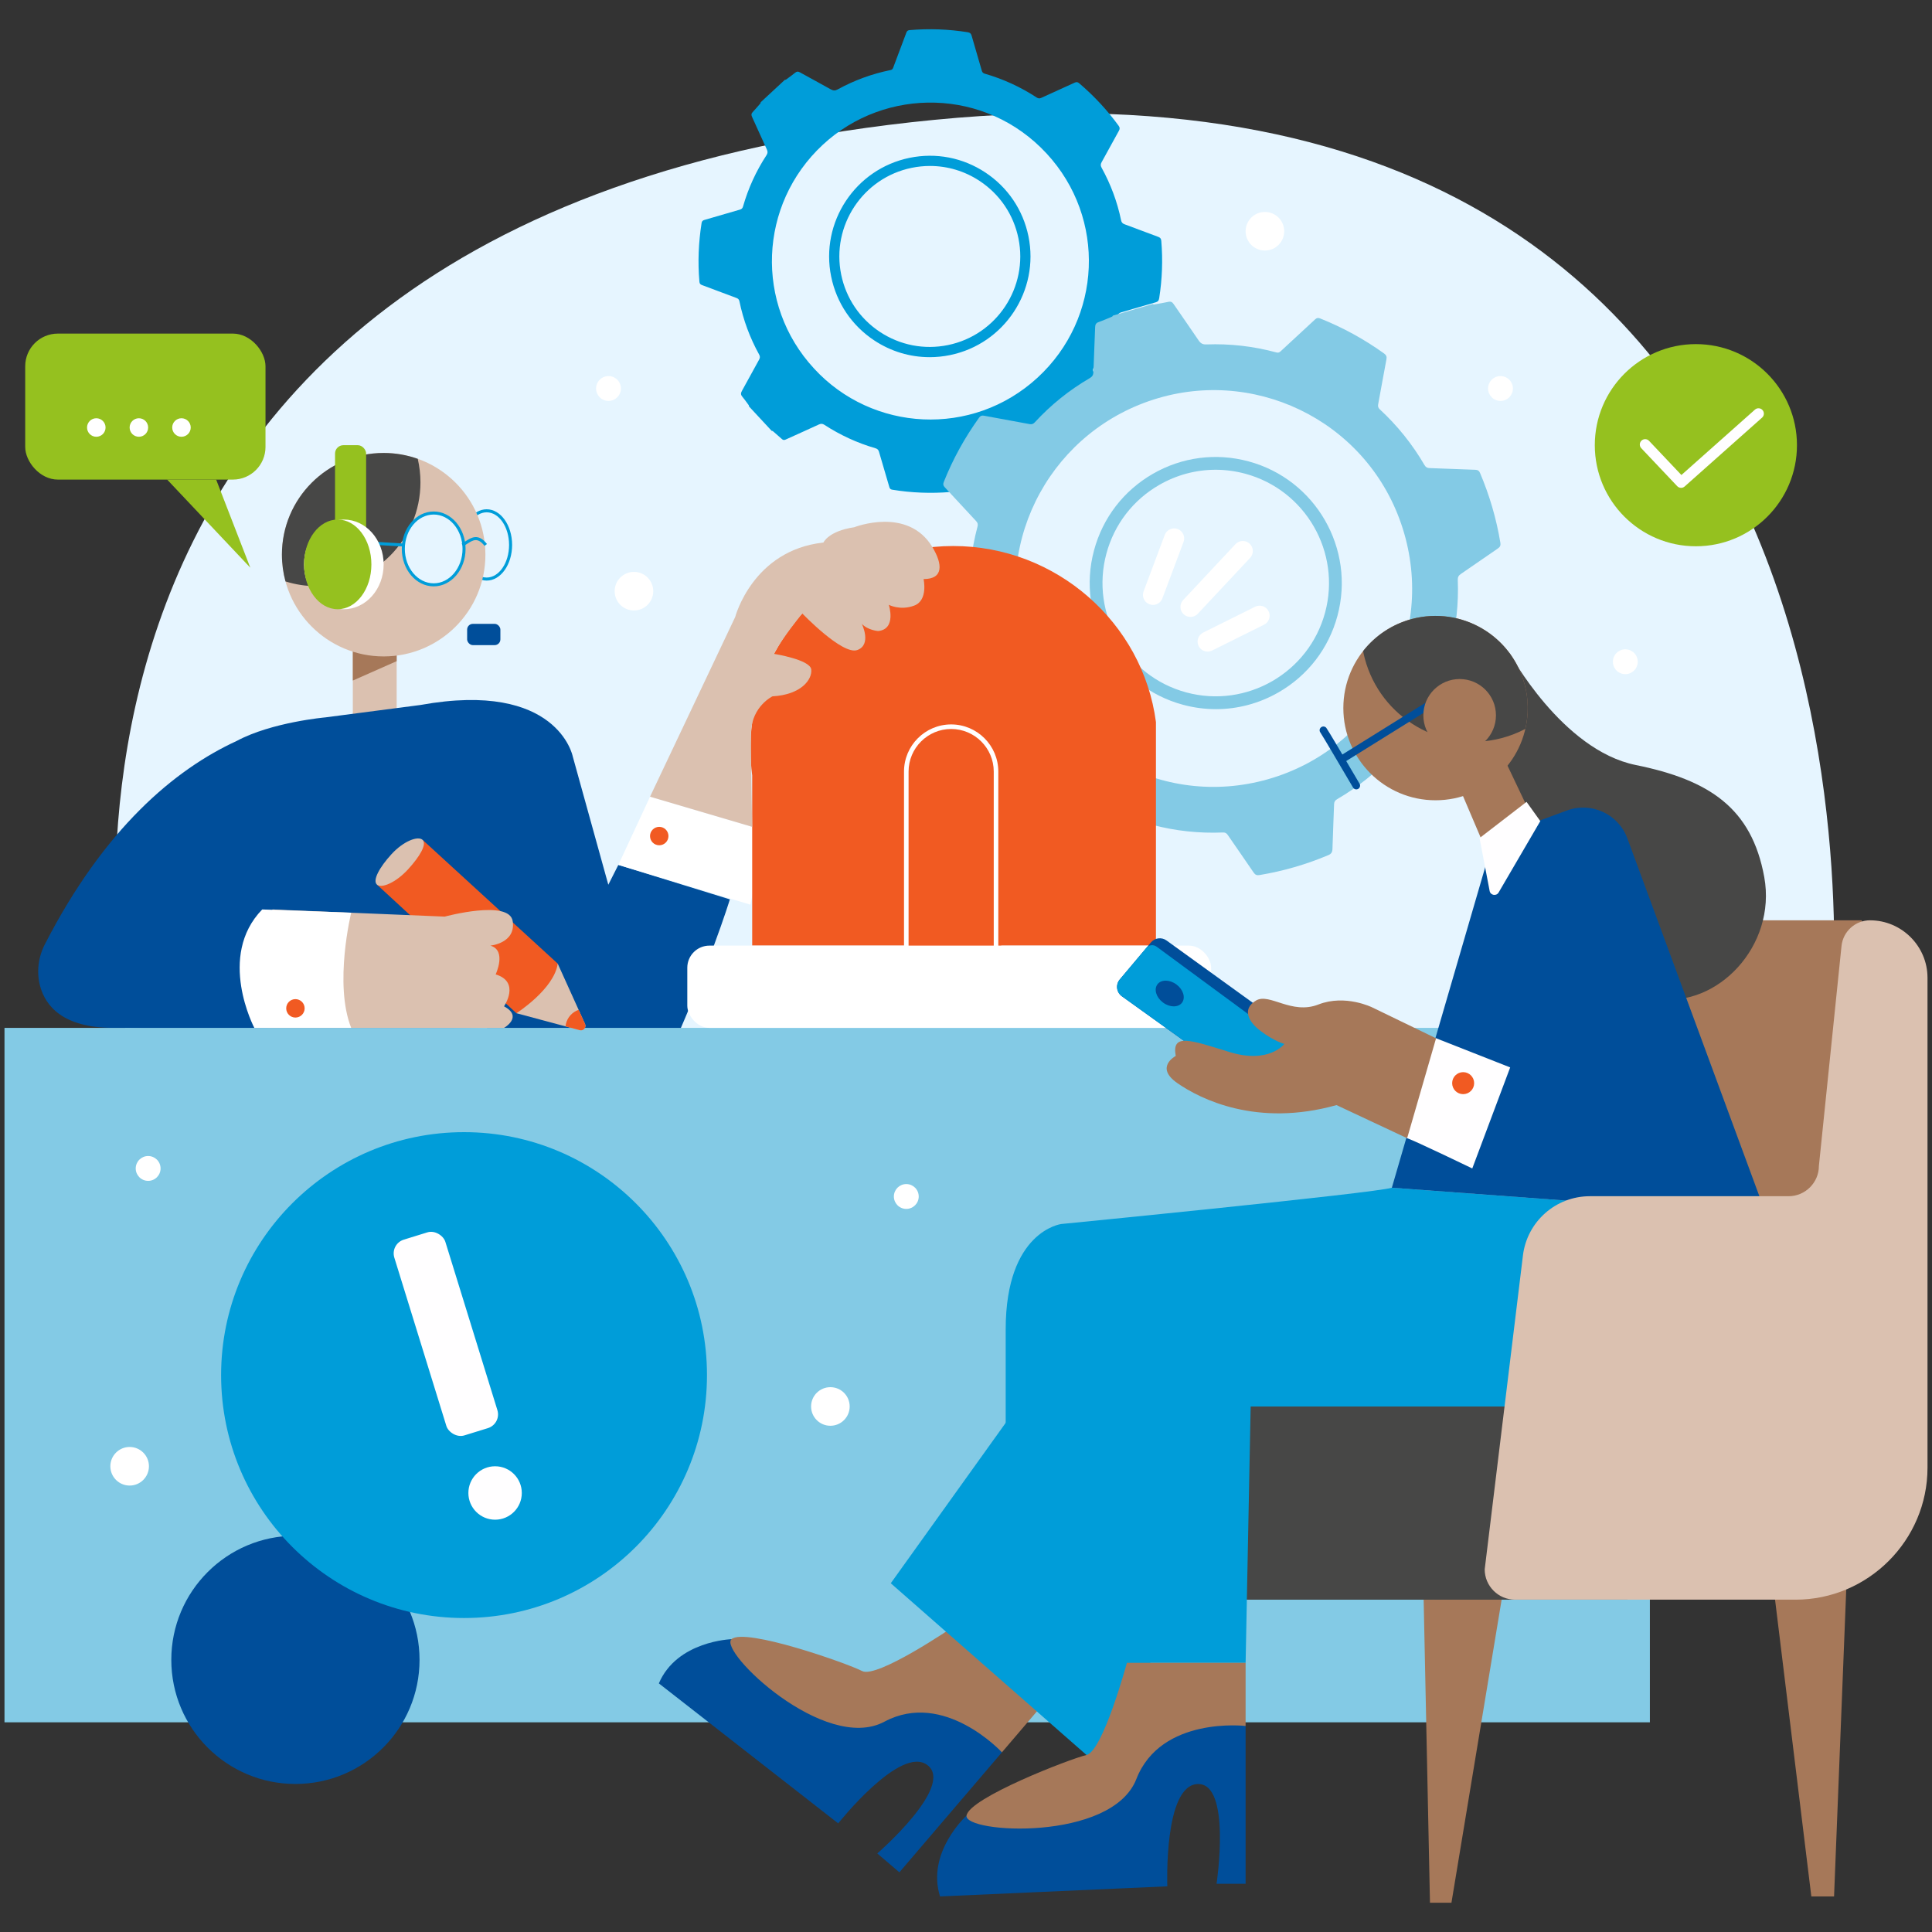 <?xml version="1.0" encoding="UTF-8"?><svg xmlns="http://www.w3.org/2000/svg" viewBox="0 0 1440 1440"><rect x="0" y="0" width="1440" height="1440" fill="#333333" stroke="none"/><defs><style>.cls-1{fill:none;isolation:isolate;}.cls-2{fill:#004e9a;}.cls-3{fill:#f15a22;}.cls-4{fill:#e6f5ff;}.cls-5{fill:#fff;}.cls-6{fill:#fffeff;}.cls-7{fill:#009dd9;}.cls-8{fill:#83cae5;}.cls-9,.cls-10{fill:#a67859;}.cls-11{fill:#dbc1b0;}.cls-12{fill:#95c11f;}.cls-13{fill:#474746;}.cls-10{mix-blend-mode:multiply;}</style></defs><g class="cls-1"><g id="Layer_1"><path class="cls-8" d="m1116.75,630.01s-13.79,21.93-1.75,43.4l13.17-36.72-11.42-6.69Z"/><path class="cls-4" d="m97,786.69S-46.32,161.58,696.41,89.32c742.74-72.25,668.66,672.21,668.66,672.21l-494.8,341.74L97,786.69Z"/><ellipse class="cls-4" cx="362.72" cy="406.17" rx="17.84" ry="25.44"/><path class="cls-7" d="m362.72,432.74c-10.46,0-18.98-11.92-18.98-26.58s8.51-26.58,18.98-26.58,18.98,11.92,18.98,26.58-8.51,26.58-18.98,26.58Zm0-50.89c-9.21,0-16.71,10.91-16.71,24.31s7.5,24.31,16.71,24.31,16.71-10.91,16.71-24.31-7.5-24.31-16.71-24.31Z"/><polygon class="cls-11" points="262.97 479.19 295.65 479.19 295.65 530.74 262.97 534.7 262.97 479.19"/><path d="m379.9,476.55h-18.12v-1.98h18.12c6.01,0,10.9-4.89,10.9-10.9v-12.89c0-6.01-4.89-10.9-10.9-10.9h-43.57c-6.01,0-10.91,4.89-10.91,10.9v12.89h-1.98v-12.89c0-7.11,5.78-12.89,12.89-12.89h43.57c7.11,0,12.89,5.78,12.89,12.89v12.89c0,7.11-5.78,12.89-12.89,12.89Z"/><polygon class="cls-10" points="295.65 492.79 295.65 479.19 262.97 479.19 262.97 507.25 295.65 492.79"/><circle class="cls-11" cx="285.96" cy="413.43" r="75.83"/><path class="cls-13" d="m210.13,413.43c0,6.9.94,13.58,2.66,19.93,7.32,2.3,15.11,3.54,23.19,3.54,42.75,0,77.4-34.65,77.4-77.4,0-6.03-.71-11.88-2.01-17.51-7.95-2.83-16.5-4.38-25.42-4.38-41.88,0-75.83,33.95-75.83,75.83Z"/><rect class="cls-12" x="249.72" y="331.82" width="23.17" height="76" rx="6.23" ry="6.23"/><rect class="cls-7" x="290.33" y="383.7" width="2.27" height="43.95" transform="translate(-130.53 672.95) rotate(-86.65)"/><ellipse class="cls-5" cx="256.27" cy="420.66" rx="29.68" ry="33.42"/><ellipse class="cls-12" cx="251.7" cy="420.66" rx="25.11" ry="33.42"/><ellipse class="cls-4" cx="323.24" cy="409.14" rx="22.63" ry="26.76"/><path class="cls-7" d="m323.24,437.04c-13.1,0-23.77-12.52-23.77-27.9s10.66-27.9,23.77-27.9,23.77,12.51,23.77,27.9-10.66,27.9-23.77,27.9Zm0-53.53c-11.85,0-21.5,11.5-21.5,25.63s9.65,25.63,21.5,25.63,21.5-11.5,21.5-25.63-9.65-25.63-21.5-25.63Z"/><path class="cls-7" d="m345.15,407.17l-1.04-2.01c.93-.48,1.86-1.08,2.83-1.71,4.27-2.77,9.58-6.21,16.02,2.02l-1.79,1.4c-5.16-6.6-8.62-4.35-13-1.52-.98.63-1.99,1.29-3.02,1.82Z"/><path d="m251.7,853.23c10.13-2.75,20.38-4.91,30.66-6.92,10.29-1.96,20.6-3.76,31.03-4.97-10.13,2.75-20.38,4.91-30.66,6.92-10.29,1.95-20.6,3.76-31.03,4.97Z"/><path class="cls-2" d="m460.88,644.64l-7.48,14.78-26.52-95.66s-11.17-56.81-113.48-38.31l-70.91,9.25s-39.94,3.52-66.1,17.58c-46.14,21.19-98.69,65.3-142.96,151.56-4.88,9.5-6.31,20.5-3.61,30.83,3.89,14.83,16.73,31.45,54.77,31.45l125.54,3.19,152.59-3.19,40.45,43.5s54.12,67.41,89.77-10.57c35.65-77.98,51.06-128.71,51.06-128.71l-83.13-25.69Z"/><path d="m295.65,988.97c.2-.3.11-.72.14-1.08,0-.37-.02-.75-.04-1.12l-.15-2.24-.37-4.47-.89-8.92-1.83-17.85-3.64-35.7c-1.15-11.91-2.33-23.81-3.36-35.73l-1.56-17.88c-.45-5.97-.98-11.92-1.38-17.9.85,5.92,1.57,11.86,2.35,17.8l2.11,17.82c1.39,11.88,2.62,23.78,3.82,35.69,1.15,11.91,2.27,23.82,3.18,35.75.45,5.97.9,11.93,1.28,17.91l.45,8.97c.06,1.5.12,2.99.15,4.49v2.25c0,.37-.01.75-.03,1.12-.05.36,0,.78-.21,1.08Z"/><path d="m353.35,593.83c8.64,27.4,16.62,54.99,24.44,82.62,3.87,13.83,7.72,27.66,11.44,41.53,3.75,13.86,7.36,27.76,10.82,41.71-4.32-13.7-8.49-27.44-12.53-41.23-4.07-13.77-8-27.58-11.91-41.4-7.75-27.65-15.33-55.35-22.26-83.24Z"/><path d="m427.68,721.98c4.71-13.24,10.06-26.21,15.56-39.12,2.79-6.44,5.6-12.86,8.53-19.24,2.9-6.39,5.94-12.72,9.11-18.99-2.36,6.62-4.86,13.18-7.49,19.69-2.6,6.52-5.32,12.98-8.07,19.43-5.57,12.88-11.29,25.69-17.64,38.23Z"/><rect class="cls-2" x="348.18" y="464.98" width="24.78" height="15.86" rx="4.27" ry="4.27"/><path class="cls-7" d="m575.17,321.14c-5.65-6.09-11.3-12.18-16.95-18.27.11-.71-.36-1.16-.74-1.66-1.43-1.89-2.76-3.85-4.28-5.65-1.19-1.41-1.1-2.61-.24-4.16,4.32-7.76,8.52-15.59,12.83-23.35.74-1.33.8-2.39.05-3.75-6.89-12.47-11.8-25.68-14.69-39.64-.28-1.34-.88-2.06-2.17-2.54-8.6-3.19-17.17-6.46-25.77-9.65-1.25-.46-1.79-1.11-1.91-2.48-1.28-14.65-.67-29.22,1.62-43.74.21-1.35.84-1.96,2.12-2.33,8.82-2.53,17.61-5.15,26.43-7.67,1.33-.38,1.97-1.05,2.35-2.37,3.9-13.6,9.72-26.34,17.46-38.18.97-1.48,1.03-2.67.3-4.26-3.73-8.06-7.31-16.19-11.02-24.26-.64-1.4-.71-2.44.44-3.63,1.81-1.87,3.46-3.89,5.19-5.84.39-.44.82-.84.77-1.49,6.02-5.58,12.04-11.17,18.06-16.75.65.11,1.08-.3,1.54-.65,2.08-1.57,4.22-3.06,6.24-4.72,1.17-.96,2.13-.88,3.39-.18,7.64,4.24,15.35,8.36,22.97,12.65,1.84,1.04,3.27,1.14,5.17.09,12.4-6.81,25.56-11.62,39.43-14.44,1.01-.21,1.56-.69,1.93-1.67,3.27-8.78,6.62-17.53,9.88-26.31.46-1.24,1.18-1.69,2.44-1.8,14.51-1.23,28.94-.71,43.32,1.59,1.61.26,2.4.93,2.85,2.51,2.48,8.73,5.08,17.43,7.6,26.15.34,1.19.93,1.85,2.17,2.21,13.78,3.99,26.69,9.89,38.7,17.75,1.19.78,2.16.88,3.47.28,8.29-3.82,16.62-7.54,24.92-11.35,1.28-.59,2.21-.47,3.27.43,11.08,9.43,20.93,20,29.49,31.77.93,1.27.95,2.29.18,3.67-4.35,7.8-8.57,15.68-12.92,23.48-.79,1.43-.84,2.54-.03,4,6.8,12.35,11.72,25.42,14.56,39.24.34,1.64,1.12,2.45,2.65,3.01,8.38,3.09,16.72,6.3,25.1,9.38,1.49.55,2.08,1.37,2.21,2.93,1.22,14.31.67,28.55-1.55,42.74-.28,1.78-.97,2.64-2.73,3.14-8.51,2.39-16.96,4.95-25.46,7.38-1.54.44-2.44,1.16-2.9,2.78-3.88,13.67-9.85,26.39-17.6,38.28-.79,1.21-.84,2.19-.25,3.47,3.71,8.07,7.31,16.2,11.07,24.25.81,1.73.69,2.92-.57,4.39-9.29,10.88-19.72,20.52-31.29,28.95-1.3.95-2.33,1.06-3.79.25-7.92-4.43-15.92-8.74-23.86-13.13-1.14-.63-2.06-.64-3.22,0-12.38,6.85-25.49,11.79-39.34,14.69-1.79.38-2.69,1.21-3.31,2.9-3.03,8.3-6.22,16.54-9.26,24.84-.57,1.55-1.42,2.15-3.04,2.28-14.56,1.2-29.04.65-43.45-1.71-1.23-.2-1.8-.77-2.14-1.95-2.54-8.76-5.17-17.51-7.7-26.27-.42-1.46-1.18-2.25-2.65-2.67-13.54-3.93-26.22-9.77-38.04-17.45-1.44-.94-2.59-.98-4.12-.27-8.24,3.81-16.53,7.5-24.8,11.26-1.06.48-1.87.42-2.75-.38-2-1.82-4.06-3.56-6.1-5.35-.44-.38-.84-.82-1.49-.76Zm31.57-46.46c43.4,47.26,117.95,51.5,166.55,6.83,48.14-44.25,51.46-118.79,6.8-167.08-45.35-49.03-120.19-49.91-166.87-6.49-47.82,44.48-50.79,118.9-6.47,166.74Z"/><path class="cls-7" d="m692.87,266.21c-14.54,0-28.78-4.24-41.19-12.44-16.73-11.04-28.15-27.94-32.17-47.58-8.29-40.54,17.94-80.27,58.48-88.56,19.64-4.02,39.66-.15,56.39,10.9,16.73,11.04,28.15,27.94,32.17,47.58,8.29,40.54-17.94,80.27-58.48,88.56-5.06,1.04-10.15,1.55-15.2,1.55Zm.29-142.51c-4.54,0-9.11.46-13.65,1.39-36.42,7.45-59.99,43.15-52.54,79.57,3.61,17.64,13.88,32.83,28.9,42.75,15.03,9.92,33.03,13.4,50.67,9.79,36.42-7.45,60-43.15,52.54-79.57h0c-3.61-17.64-13.88-32.83-28.9-42.75-11.16-7.37-23.95-11.18-37.01-11.18Z"/><rect class="cls-8" x="3.35" y="766.12" width="1226.38" height="517.59"/><path class="cls-8" d="m701.32,513.93c-2.9-9.98-5.81-19.97-8.71-29.95.53-.74.24-1.5.1-2.27-.54-2.91-.93-5.86-1.62-8.73-.54-2.25.23-3.54,2.07-4.79,9.19-6.26,18.28-12.66,27.46-18.93,1.57-1.07,2.23-2.23,2.15-4.17-.72-17.82,1.2-35.36,5.81-52.6.44-1.65.17-2.8-1-4.06-7.84-8.39-15.59-16.87-23.42-25.26-1.14-1.22-1.38-2.25-.75-3.86,6.78-17.12,15.64-33.08,26.36-48.04,1-1.39,2.04-1.72,3.68-1.42,11.29,2.11,22.59,4.11,33.88,6.24,1.7.32,2.8-.07,3.96-1.33,12-13.03,25.65-24.02,40.96-32.93,1.91-1.11,2.65-2.4,2.72-4.6.35-11.11.9-22.22,1.28-33.33.07-1.92.58-3.13,2.52-3.81,3.07-1.08,6.06-2.41,9.08-3.63.68-.27,1.38-.48,1.7-1.24,9.87-2.87,19.74-5.74,29.61-8.61.67.49,1.38.27,2.09.14,3.21-.59,6.44-1.06,9.62-1.78,1.85-.42,2.88.21,3.9,1.7,6.17,9.03,12.49,17.97,18.6,27.04,1.48,2.19,3.02,3.11,5.74,3.01,17.7-.67,35.12,1.34,52.23,5.96,1.25.34,2.14.11,3.1-.79,8.59-7.98,17.24-15.9,25.82-23.9,1.21-1.13,2.26-1.23,3.73-.64,16.92,6.77,32.78,15.45,47.58,26.08,1.66,1.19,2.17,2.39,1.79,4.41-2.12,11.16-4.1,22.36-6.17,33.53-.28,1.52,0,2.59,1.18,3.68,13.18,12.2,24.32,26.05,33.35,41.57.9,1.54,1.93,2.19,3.72,2.25,11.42.38,22.83.89,34.25,1.28,1.76.06,2.74.72,3.42,2.32,7.11,16.77,12.2,34.12,15.18,52.1.32,1.95-.22,3.1-1.85,4.21-9.24,6.3-18.39,12.74-27.63,19.03-1.69,1.15-2.36,2.37-2.28,4.45.68,17.64-1.15,35.02-5.72,52.08-.54,2.02-.12,3.38,1.27,4.86,7.65,8.16,15.18,16.43,22.83,24.58,1.36,1.45,1.56,2.7.83,4.52-6.67,16.7-15.27,32.33-25.72,46.96-1.31,1.83-2.56,2.42-4.82,1.98-10.86-2.1-21.76-3.98-32.64-6.02-1.97-.37-3.38-.07-4.81,1.49-12.01,13.12-25.83,24.01-41.18,32.97-1.56.91-2.17,1.98-2.23,3.75-.37,11.12-.9,22.23-1.22,33.35-.07,2.39-.87,3.65-3.1,4.59-16.51,6.96-33.58,11.9-51.25,14.84-1.99.33-3.2-.12-4.38-1.85-6.38-9.4-12.91-18.71-19.33-28.08-.93-1.35-1.95-1.87-3.61-1.8-17.7.72-35.14-1.11-52.27-5.63-2.21-.58-3.69-.16-5.33,1.38-8.05,7.58-16.25,15.02-24.3,22.6-1.51,1.42-2.8,1.61-4.68.85-16.97-6.82-32.86-15.57-47.67-26.3-1.27-.92-1.58-1.88-1.31-3.38,2.07-11.24,4.04-22.49,6.13-33.72.35-1.87-.06-3.17-1.47-4.48-12.95-12-23.86-25.65-32.78-40.88-1.09-1.86-2.35-2.55-4.46-2.62-11.36-.37-22.71-.89-34.07-1.31-1.45-.05-2.33-.58-2.87-1.97-1.21-3.16-2.55-6.27-3.82-9.4-.27-.68-.48-1.38-1.24-1.69Zm61.39-34.28c22.05,77.24,103.11,123.81,182.55,101.09,78.71-22.51,124.24-104.07,101.36-183.17-23.24-80.31-106.5-123.29-183.1-100.9-78.47,22.94-123.55,104.56-100.8,182.97Z"/><path class="cls-8" d="m906.3,528.56c-8.2,0-16.44-1.08-24.57-3.27-50.02-13.46-79.76-65.11-66.3-115.13,6.52-24.23,22.09-44.47,43.83-56.99,21.75-12.52,47.06-15.83,71.3-9.3,50.02,13.46,79.76,65.11,66.3,115.13h0c-6.52,24.23-22.09,44.47-43.83,56.99-14.45,8.32-30.49,12.57-46.73,12.57Zm-.29-178.43c-14.59,0-29,3.82-41.98,11.3-19.54,11.25-33.53,29.44-39.39,51.21-12.1,44.94,14.63,91.35,59.57,103.45,44.95,12.1,91.35-14.63,103.45-59.57,12.1-44.94-14.63-91.35-59.57-103.45-7.3-1.96-14.71-2.94-22.08-2.94Z"/><polygon class="cls-5" points="460.88 644.64 484.5 593.83 570.65 619.23 559.34 674.3 460.88 644.64"/><path class="cls-3" d="m861.58,538.24c-9.72-74.08-74.39-131.27-151.12-131.27s-140.1,57.19-149.82,131.27h0c-.85,6.5-1.3,13.12-1.3,19.85s.45,13.36,1.3,19.85v126.86h113.5c11.64,2.87,23.8,4.41,36.32,4.41s24.69-1.53,36.32-4.41h114.8v-166.57h0Z"/><rect class="cls-5" x="512.27" y="704.81" width="390.43" height="61.31" rx="16.5" ry="16.5"/><path class="cls-11" d="m384.9,755.19l47.23,12.65c2.73.73,5.09-2.04,3.92-4.62l-20.35-44.98s-26.17,10.98-30.81,36.95Z"/><path class="cls-3" d="m384.9,755.19s28.05-17.86,30.81-36.95l-100.78-92.28-34,33.35,103.98,95.88Z"/><path class="cls-3" d="m421.77,763.32c-.12.56-.2,1.12-.26,1.67l10.63,2.85c2.73.73,5.09-2.04,3.92-4.62l-4.77-10.55c-4.65,1.6-8.38,5.5-9.52,10.65Z"/><path class="cls-11" d="m314.93,625.96c3.41,3.12-1.85,12.22-10.8,22.01s-19.79,14.46-23.2,11.34c-3.41-3.12,1.89-12.85,10.85-22.64,8.95-9.79,19.74-13.83,23.16-10.71Z"/><path d="m388.87,743.32c-16.25-13.92-32.04-28.34-47.71-42.89-7.81-7.3-15.6-14.62-23.3-22.04-7.72-7.39-15.34-14.9-22.86-22.51,8.12,6.96,16.15,14.03,24.07,21.21,7.95,7.15,15.8,14.41,23.64,21.68,15.62,14.6,31.13,29.32,46.16,44.55Z"/><path d="m402.87,726.3c-16.2-13.41-31.93-27.32-47.56-41.37-7.79-7.05-15.55-14.12-23.23-21.29-7.7-7.14-15.3-14.4-22.81-21.76,8.09,6.71,16.09,13.52,23.99,20.45,7.92,6.9,15.75,13.9,23.57,20.92,15.57,14.1,31.04,28.32,46.04,43.05Z"/><path class="cls-5" d="m744.08,709.91h-70.28v-134.83c0-19.38,15.76-35.14,35.14-35.14s35.14,15.76,35.14,35.14v134.83Zm-66.88-3.4h63.48v-131.43c0-17.5-14.24-31.74-31.74-31.74s-31.74,14.24-31.74,31.74v131.43Z"/><polygon class="cls-9" points="1061.11 1192.31 1065.82 1418.19 1081.82 1418.19 1119.59 1190.15 1061.11 1192.31"/><polygon class="cls-9" points="1322.76 1190.15 1350.06 1413.49 1367 1413.49 1376.41 1176.31 1322.76 1190.15"/><polygon points="1119.59 1190.15 1061.11 1192.31 1061.3 1201.55 1111.81 1237.15 1119.59 1190.15"/><polygon points="1329.12 1242.16 1375.19 1207.08 1376.41 1176.31 1322.76 1190.15 1329.12 1242.16"/><path class="cls-2" d="m491.07,1254.7l133.69,104.34s46.77-59.08,66.7-43.28c19.93,15.79-37.57,65.7-37.57,65.7l16.46,14.06,76.43-89.44-25.28-41.41-40.33-3.51-135.94-39.4s-40.63,1.18-54.16,32.95Z"/><path class="cls-9" d="m710.08,1212.82s-56.4,38.47-67.53,32.67c-11.14-5.8-87.33-32.54-97.32-23.74-9.99,8.79,69.45,85.34,113.97,61.49,44.52-23.85,87.57,22.84,87.57,22.84l30.57-35.78-67.26-57.48Z"/><path class="cls-2" d="m700.63,1413.49l169.42-7.53s-2.82-75.3,22.59-76.24c25.41-.94,14.12,74.35,14.12,74.35h21.65v-117.65l-46.12-15.06-32.94,23.53-128.94,58.35s-30.12,27.29-19.77,60.24Z"/><rect class="cls-9" x="1204.17" y="685.94" width="183.53" height="226.36"/><rect class="cls-13" x="839.93" y="1042.66" width="373.17" height="149.65"/><path class="cls-13" d="m1125.12,486.78s39.03,72.25,94.01,83.4c54.97,11.14,86.5,32.16,95.84,83.53,9.34,51.37-35.03,97.38-79.4,90.72-44.37-6.66-128.96-202.18-128.96-202.18l18.51-55.47Z"/><polygon class="cls-7" points="754.28 1053.95 663.93 1180.07 816.87 1314.26 875.7 1205.48 754.28 1053.95"/><path class="cls-7" d="m1037.4,885.26c-12.05,3.99-246.41,27.05-246.41,27.05,0,0-41.41,5.18-41.41,78.59v248.48h178.83l3.76-191.06h199.46l81.47-150.09-175.7-12.96Z"/><polygon class="cls-9" points="1087.62 586.72 1109.43 637.94 1144.57 614.73 1120.09 563.28 1087.62 586.72"/><polygon points="1123.38 570.18 1110.53 570.18 1087.62 586.72 1097.11 609.01 1125.6 574.86 1123.38 570.18"/><circle class="cls-9" cx="1069.96" cy="527.77" r="68.71"/><path class="cls-13" d="m1052.44,461.34c-15.02,3.96-27.56,12.61-36.47,23.95.35,1.77.73,3.54,1.2,5.31,11.78,44.65,57.52,71.3,102.17,59.52,6.23-1.64,12.09-3.97,17.56-6.84,2.45-10.55,2.46-21.83-.5-33.03-9.68-36.69-47.27-58.59-83.96-48.91Z"/><rect class="cls-2" x="991.22" y="537.4" width="100.62" height="5.65" transform="translate(-128.16 632.11) rotate(-31.91)"/><path class="cls-2" d="m1010.9,588.36c-.97,0-1.91-.5-2.44-1.4-9.1-15.51-23.02-39.11-24.28-40.91-.93-1.17-.79-2.88.35-3.87,1.17-1.03,2.96-.91,3.98.26.91,1.04,14,23.23,24.82,41.67.79,1.34.34,3.08-1.01,3.86-.45.26-.94.39-1.43.39Z"/><circle class="cls-9" cx="1087.94" cy="533.17" r="27.06"/><path d="m1094.39,515.82c-2.75,2-5.27,4.08-7.42,6.4-2.15,2.3-3.88,4.85-4.91,7.63-.99,2.78-1.31,5.79-.92,8.89.35,3.1,1.28,6.24,2.32,9.49-2.39-2.44-4.2-5.47-5.22-8.89-1.03-3.4-.99-7.29.28-10.78,1.29-3.48,3.68-6.4,6.47-8.53,2.81-2.11,6-3.64,9.39-4.21Z"/><polygon class="cls-2" points="1109.43 637.94 1037.4 885.26 1244.65 900.54 1144.57 614.73 1109.43 637.94"/><path class="cls-6" d="m1048.2,848.18c3.07.46,49.15,22.71,49.15,22.71l28.25-75.3-55.7-21.92-21.7,74.51Z"/><path d="m1097.35,870.89c8.8,2.73,17.47,5.8,26.08,9,4.32,1.56,8.59,3.25,12.88,4.89l12.8,5.08,12.73,5.27c4.22,1.82,8.46,3.58,12.65,5.47,8.41,3.71,16.76,7.54,24.98,11.71-8.8-2.72-17.47-5.8-26.08-8.99-4.32-1.56-8.59-3.26-12.88-4.89l-12.8-5.08-12.73-5.27c-4.22-1.82-8.46-3.58-12.65-5.47-8.41-3.71-16.76-7.54-24.98-11.71Z"/><path class="cls-2" d="m1187.66,597.07h43.63c19.36,0,35.08,15.72,35.08,35.08v311.18c0,8.7-7.07,15.77-15.77,15.77h-62.94c-8.7,0-15.77-7.07-15.77-15.77v-330.48c0-8.7,7.07-15.77,15.77-15.77Z" transform="translate(-193.96 470.1) rotate(-20.25)"/><path d="m1131.63,675.91c4.5,9.94,8.64,20,12.67,30.11,2.05,5.04,3.96,10.13,5.94,15.2l5.75,15.27,5.56,15.34c1.78,5.14,3.64,10.25,5.35,15.42,3.51,10.3,6.89,20.65,9.92,31.13-4.5-9.94-8.65-20-12.67-30.11-2.05-5.04-3.96-10.13-5.94-15.2l-5.74-15.28-5.55-15.35c-1.79-5.14-3.63-10.25-5.35-15.42-3.51-10.3-6.89-20.65-9.92-31.13Z"/><path d="m1125.6,795.59c8.58,3.26,17,6.85,25.37,10.56,4.2,1.82,8.34,3.77,12.5,5.66l12.41,5.85,12.32,6.03c4.08,2.07,8.18,4.08,12.23,6.22,8.13,4.21,16.19,8.54,24.1,13.2-8.58-3.25-17.01-6.84-25.37-10.55-4.2-1.82-8.33-3.77-12.5-5.66l-12.41-5.85-12.32-6.03c-4.08-2.07-8.18-4.09-12.23-6.22-8.12-4.21-16.19-8.54-24.1-13.2Z"/><path d="m1141.02,941.95c-21.48,3.23-42.98,6.23-64.52,8.98-10.76,1.43-21.54,2.72-32.31,4.08l-32.33,3.87-32.35,3.67c-10.79,1.15-21.58,2.37-32.38,3.45-10.8,1.13-21.6,2.19-32.41,3.22-10.82.94-21.62,2.02-32.45,2.85,10.73-1.68,21.49-3.12,32.24-4.68,10.75-1.47,21.51-2.93,32.28-4.31,10.76-1.43,21.54-2.72,32.31-4.08l32.33-3.86,32.35-3.66c10.79-1.15,21.58-2.37,32.38-3.45,21.59-2.26,43.21-4.29,64.85-6.08Z"/><path d="m844.64,1003.13c1.12,19.67,2,39.35,2.64,59.03.37,9.84.6,19.68.9,29.52l.69,29.53.49,29.53c.09,9.85.25,19.69.27,29.54.07,9.85.07,19.69.04,29.54-.12,9.85-.1,19.7-.33,29.55-.62-9.83-1-19.67-1.51-29.51-.42-9.84-.81-19.68-1.13-29.52-.37-9.84-.6-19.68-.9-29.52l-.69-29.53-.48-29.53c-.09-9.85-.25-19.69-.27-29.54-.14-19.69-.05-39.39.29-59.09Z"/><path class="cls-11" d="m1393.82,685.94h0c-10.96,0-20.15,8.29-21.27,19.19l-16.85,163.87c0,12.42-10.16,22.59-22.59,22.59h-148.14c-25.39,0-46.79,18.95-49.86,44.15l-28.5,233.97c0,12.42,10.16,22.59,22.59,22.59h209.1c54.1,0,98.35-44.26,98.35-98.35v-365.18c0-23.55-19.27-42.82-42.82-42.82Z"/><path class="cls-9" d="m839.93,1239.37s-17.88,65.88-30.12,68.71c-12.24,2.82-87.53,32-89.41,45.18-1.88,13.18,108.24,19.77,126.59-27.29,18.35-47.06,81.41-39.53,81.41-39.53v-47.06h-88.47Z"/><path class="cls-2" d="m939.23,751.36l-69.77-50.39c-3.65-2.64-8.71-2.01-11.61,1.44l-23.25,27.64c-3.22,3.83-2.5,9.59,1.57,12.51l89.79,64.46c3.33,2.39,7.89,2.1,10.89-.71l26.63-24.94c4.14-3.88,3.46-10.62-1.37-13.59l-22.88-14.06"/><path class="cls-7" d="m936.85,806.31l27.26-25.53v-.07s-102.05-75.12-102.05-75.12c-2.39-1.76-5.74-1.36-7.65.91l-19.8,23.55c-3.22,3.83-2.5,9.59,1.57,12.51l89.79,64.46c3.33,2.39,7.89,2.1,10.89-.71Z"/><circle class="cls-3" cx="1090.55" cy="807.32" r="8.2"/><path class="cls-9" d="m1070.37,773.9l-47.53-23.01s-20.08-10.04-40.16-2.2c-20.08,7.84-36.39-8.81-46.43-3-10.04,5.82-6.9,15.07,3.45,22.83,10.35,7.77,17.57,9.55,17.57,9.55,0,0-11.29,15.16-40.79,6.07-29.49-9.1-43.29-14.26-40.16,2.91,0,0-16,8.32,1.25,20.27,17.26,11.96,59.3,32.98,118.59,16.35l52.64,24.68,21.55-74.45Z"/><ellipse class="cls-2" cx="871.83" cy="740.43" rx="8.39" ry="11.43" transform="translate(-242.39 998.96) rotate(-53.4)"/><path d="m876.32,787.05c1.64.5,3.18,1.23,4.75,1.84,1.57.64,3.13,1.25,4.71,1.84,3.15,1.17,6.31,2.27,9.51,3.25,3.2.97,6.4,1.9,9.65,2.67l4.86,1.16,4.91.96c1.63.36,3.29.57,4.93.86l2.47.41c.82.13,1.66.19,2.48.31l4.97.66c1.67.13,3.33.28,5,.46l2.5.25c.84.08,1.67.08,2.51.15l5.04.32c3.36.22,6.74.2,10.14.48-3.35.56-6.72,1.07-10.11,1.37-3.39.17-6.81.51-10.22.37-6.84.08-13.66-.79-20.41-1.93-6.73-1.28-13.35-3.18-19.7-5.73-3.19-1.25-6.27-2.75-9.29-4.33-1.48-.85-2.98-1.67-4.41-2.59-.72-.45-1.43-.92-2.14-1.38-.71-.47-1.39-.98-2.14-1.38Z"/><path d="m957.27,778.08c2.05-.13,4.07-.1,6.08,0,2.02.08,4.02.25,6.02.43,2,.21,3.99.43,5.98.71l5.99.86c-2,.52-4.06.59-6.09.61-2.03.01-4.05-.13-6.06-.31-2.01-.22-4.01-.47-6-.84-1.99-.36-3.97-.81-5.92-1.44Z"/><polygon points="928.4 1192.31 949.58 1065.72 1121.4 1048.3 932.17 1048.3 928.4 1192.31"/><polygon points="749.58 1060.52 749.58 1239.37 839.93 1239.37 746.77 1252.76 728.8 1236.99 749.58 1060.52"/><path class="cls-6" d="m1137.79,597.67l-35.02,26.99,7.52,39.41c.63,3.29,5,4.04,6.69,1.15l31.07-53.22-10.25-14.33Z"/><path class="cls-11" d="m203.18,677.85s-27.96,36.69-3.78,88.27h176.27s14.55-8.23,0-16.06c0,0,12.47-18.14-6.23-23.8,0,0,8.5-17.95-3.97-21.44,0,0,19.16-1.79,16.67-18.23-2.5-16.44-50.67-3.4-50.67-3.4l-128.28-5.33Z"/><path d="m88.88,674.3c19.08-.3,38.13.09,57.19.64,9.52.32,19.05.66,28.57,1.14,9.52.44,19.04,1.04,28.55,1.77-9.54.14-19.07.14-28.6,0-9.53-.12-19.06-.36-28.58-.64-19.05-.63-38.09-1.43-57.12-2.91Z"/><path class="cls-5" d="m261.76,680.28s-13.03,53.15,0,85.84h-72.2s-28.13-53.36,5.88-88.27l66.32,2.43Z"/><rect class="cls-12" x="18.79" y="248.64" width="179.1" height="108.82" rx="24.33" ry="24.33"/><polygon class="cls-12" points="186.56 423.12 124.59 357.46 161.11 357.46 186.56 423.12"/><circle class="cls-5" cx="71.78" cy="318.64" r="6.9"/><circle class="cls-5" cx="103.52" cy="318.64" r="6.9"/><circle class="cls-5" cx="135.26" cy="318.64" r="6.9"/><path class="cls-11" d="m484.5,593.83l63.48-133.97s13.04-49.74,65.75-55.48c0,0,3.68-8.57,22.95-11.4,0,0,39.89-15.75,58.27,14.78,7.77,12.9,8.3,23.85-6.57,23.85,0,0,3.56,15.79-6.92,19.75-10.49,3.97-18.99-.57-18.99-.57,0,0,5.95,18.14-7.93,19.55,0,0-7.65-.53-12.19-5.37,0,0,7.65,15.57-3.4,19.54-11.05,3.97-41-27.3-41-27.3,0,0-16.04,19.74-21.05,30.14,0,0,26.91,4.25,27.76,11.61.85,7.37-7.37,18.85-28.91,20.05,0,0-15.04,7.28-15.93,26.16-.02.45-.03.9-.04,1.36-.21,19.9.86,69.73.86,69.73l-76.14-22.45Z"/><path d="m594.4,423.12c5.2,1.63,10.2,3.9,14.97,6.56,4.78,2.65,9.31,5.76,13.58,9.22,4.25,3.47,8.09,7.46,11.47,11.78,3.4,4.33,5.98,9.24,7.93,14.31-.73-1.16-1.44-2.32-2.12-3.48-.36-.57-.66-1.17-1.06-1.72l-1.2-1.63c-.8-1.08-1.5-2.23-2.37-3.25l-2.56-3.1c-.41-.53-.87-1.02-1.34-1.49l-1.38-1.46-1.37-1.46c-.46-.49-.97-.92-1.46-1.38-.99-.91-1.92-1.86-2.92-2.75l-3.07-2.6c-4.14-3.41-8.51-6.53-13.04-9.45-2.27-1.44-4.57-2.86-6.92-4.19-2.32-1.4-4.73-2.63-7.15-3.88Z"/><path d="m556.05,539.03c1.03-2.19,2.29-4.22,3.65-6.19,1.36-1.96,2.81-3.86,4.39-5.66,1.58-1.8,3.28-3.51,5.15-5.05.93-.77,1.93-1.48,3-2.1,1.06-.57,2.27-1.18,3.52-1.01-1.16.34-2.01,1.13-2.86,1.91-.85.78-1.64,1.63-2.44,2.49-1.58,1.72-3.1,3.5-4.66,5.26-1.55,1.77-3.12,3.52-4.72,5.26-1.6,1.74-3.24,3.46-5.02,5.09Z"/><path d="m613.72,404.39c5.68,1.59,11.17,3.85,16.42,6.58,5.25,2.73,10.28,5.95,14.88,9.74,4.58,3.8,8.74,8.21,11.91,13.3,1.57,2.55,2.89,5.25,3.86,8.07.88,2.85,1.52,5.77,1.67,8.71-.67-2.87-1.5-5.67-2.71-8.31-1.19-2.65-2.67-5.13-4.3-7.5-1.65-2.36-3.52-4.57-5.52-6.65-1.98-2.1-4.12-4.05-6.36-5.88-2.21-1.87-4.54-3.6-6.94-5.24-2.38-1.67-4.85-3.2-7.35-4.71-2.51-1.48-5.06-2.91-7.66-4.26-2.58-1.39-5.23-2.64-7.91-3.87Z"/><path d="m636.68,392.98c5.64.66,11.2,2.05,16.57,3.97,5.37,1.92,10.57,4.42,15.4,7.54,2.39,1.6,4.7,3.32,6.86,5.23,2.12,1.96,4.13,4.04,5.88,6.33,1.75,2.3,3.23,4.79,4.45,7.38,1.15,2.63,2.03,5.37,2.54,8.16-1.01-2.65-2.08-5.25-3.53-7.65-1.42-2.4-3.04-4.67-4.84-6.78-3.65-4.18-7.93-7.77-12.6-10.79-4.65-3.06-9.65-5.58-14.8-7.8-2.58-1.09-5.2-2.12-7.86-3.04-2.65-.97-5.34-1.8-8.07-2.57Z"/><circle class="cls-3" cx="491.36" cy="623.15" r="6.87"/><circle class="cls-3" cx="220.19" cy="751.56" r="6.87"/><path d="m552.7,503.02c1.55-3.24,3.81-6.13,6.44-8.63,2.64-2.5,5.73-4.59,9.18-5.95,1.73-.65,3.51-1.18,5.34-1.46,1.83-.23,3.69-.35,5.52-.17,3.66.32,7.19,1.5,10.27,3.31-3.45-.94-6.91-1.56-10.34-1.54-3.43.05-6.81.68-9.96,1.97-1.59.6-3.12,1.38-4.59,2.26-1.49.86-2.89,1.87-4.27,2.92-2.73,2.15-5.26,4.59-7.59,7.3Z"/><circle class="cls-12" cx="1264.01" cy="331.82" r="75.34"/><path class="cls-6" d="m1252.98,363.6c-1.06,0-2.12-.42-2.9-1.25l-26.77-28.28c-1.52-1.6-1.45-4.13.15-5.65,1.6-1.52,4.14-1.45,5.65.16l24.11,25.47,54.81-48.74c1.65-1.47,4.18-1.32,5.64.33,1.47,1.65,1.32,4.18-.33,5.64l-57.71,51.32c-.76.68-1.71,1.01-2.66,1.01Z"/><circle class="cls-2" cx="220.19" cy="1237.15" r="92.51"/><circle class="cls-7" cx="345.87" cy="1024.91" r="181.07"/><rect class="cls-6" x="312.43" y="917.82" width="39.82" height="152.73" rx="10.72" ry="10.72" transform="translate(-278.85 142.54) rotate(-17.18)"/><circle class="cls-6" cx="369.01" cy="1112.78" r="19.91"/><circle class="cls-5" cx="472.51" cy="440.63" r="14.38"/><circle class="cls-5" cx="942.79" cy="172.36" r="14.38"/><circle class="cls-5" cx="1118.37" cy="289.56" r="9.26"/><circle class="cls-5" cx="1211.42" cy="493.22" r="9.26"/><circle class="cls-5" cx="453.54" cy="289.56" r="9.26"/><circle class="cls-5" cx="618.92" cy="1048.3" r="14.38"/><circle class="cls-5" cx="96.63" cy="1092.87" r="14.38"/><circle class="cls-5" cx="675.5" cy="891.79" r="9.26"/><circle class="cls-5" cx="110.42" cy="870.89" r="9.26"/><path class="cls-5" d="m887.31,459.83c-1.83,0-3.67-.67-5.11-2.02-3.01-2.82-3.17-7.55-.35-10.57l39-41.66c2.82-3.02,7.55-3.17,10.57-.35,3.01,2.82,3.17,7.55.35,10.57l-39,41.66c-1.47,1.57-3.46,2.37-5.46,2.37Z"/><path class="cls-5" d="m900.09,485.67c-2.75,0-5.39-1.52-6.7-4.15-1.84-3.7-.33-8.18,3.36-10.02l38.77-19.29c3.69-1.84,8.18-.33,10.02,3.36,1.84,3.7.33,8.18-3.36,10.02l-38.77,19.29c-1.07.53-2.21.78-3.32.78Z"/><path class="cls-5" d="m859.35,450.87c-.87,0-1.76-.15-2.62-.48-3.87-1.45-5.82-5.76-4.37-9.62l15.79-42.1c1.45-3.87,5.76-5.82,9.63-4.37,3.87,1.45,5.82,5.76,4.37,9.62l-15.79,42.1c-1.13,3-3.97,4.85-7,4.85Z"/></g></g></svg>